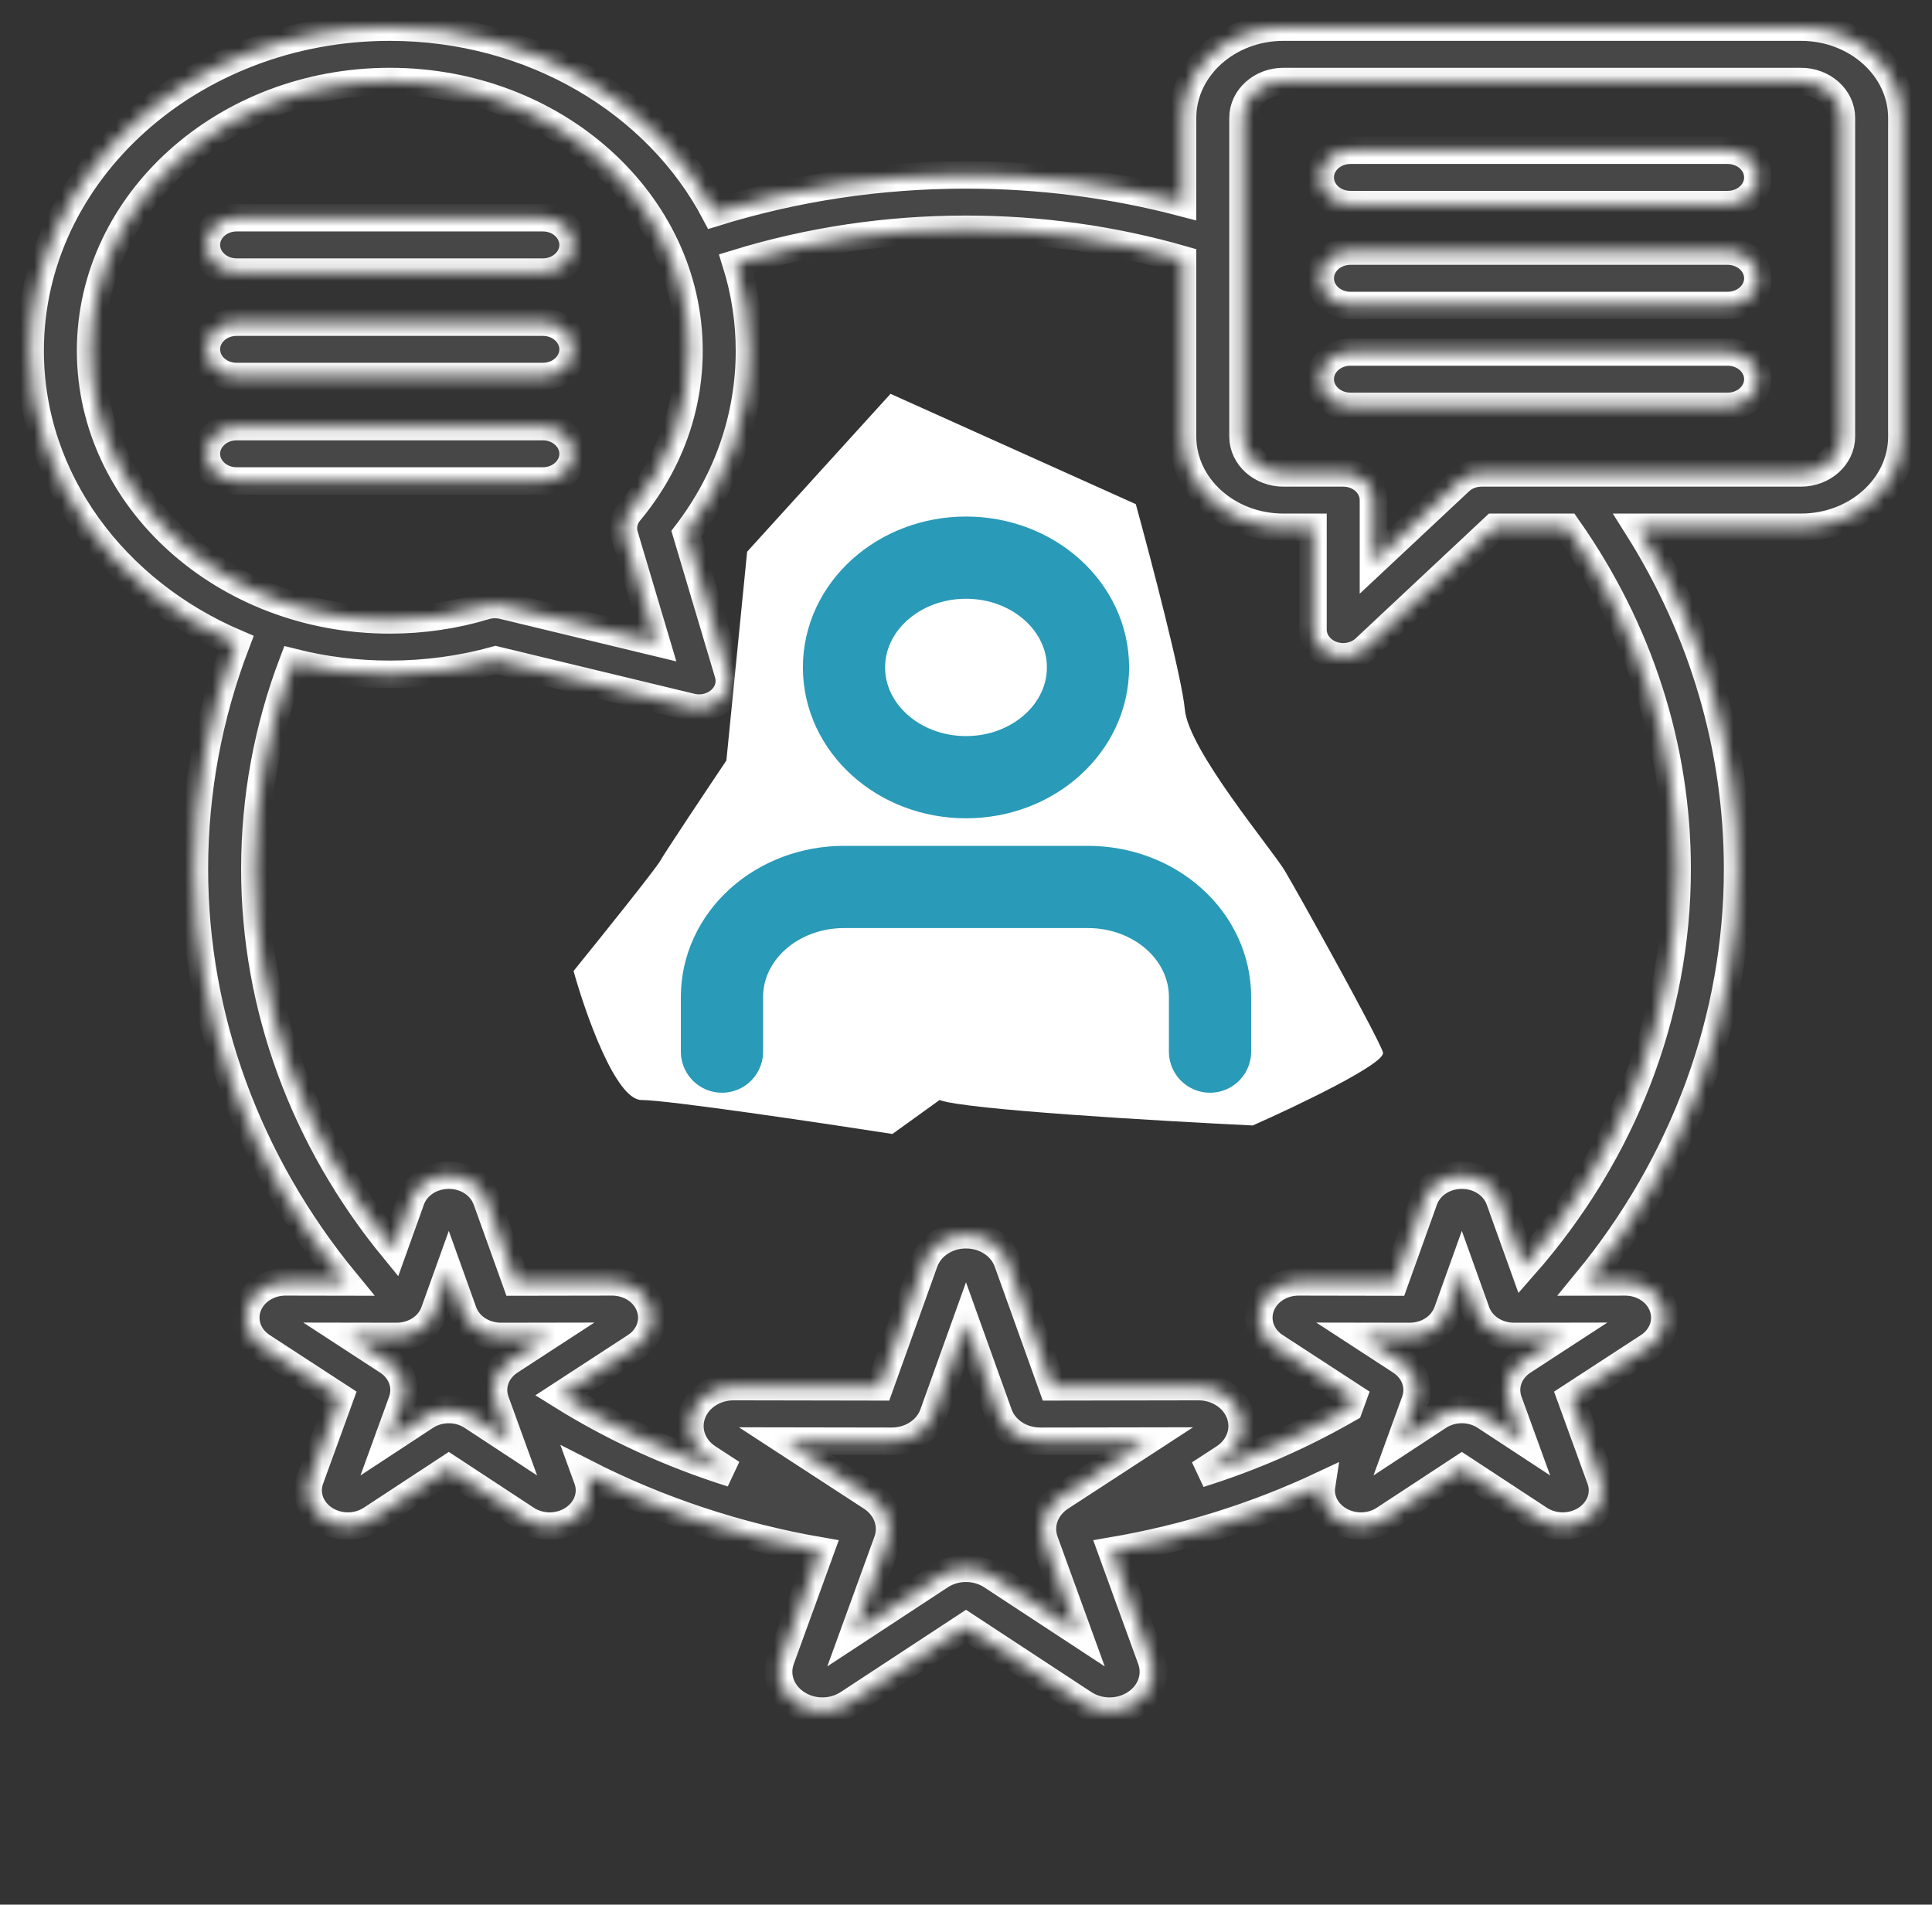 <svg width="141" height="139" viewBox="0 0 141 139" fill="none" xmlns="http://www.w3.org/2000/svg">
<rect x="0" y="0" width="141" height="139" fill="#333333" stroke="none"/>
<mask id="path-1-inside-1_503_6480" fill="white">
<path d="M78.949 56.549C82.124 54.295 84.168 50.806 84.168 46.893C84.168 40.112 78.037 34.596 70.5 34.596C62.964 34.596 56.833 40.112 56.833 46.893C56.833 50.806 58.877 54.295 62.052 56.549C53.317 59.372 46.805 66.46 45.765 75.203C45.698 75.762 45.899 76.32 46.317 76.739C46.735 77.157 47.33 77.396 47.955 77.396H93.045C93.67 77.396 94.265 77.157 94.683 76.739C95.101 76.32 95.302 75.762 95.235 75.203C94.195 66.46 87.684 59.373 78.949 56.549ZM61.239 46.893C61.239 42.299 65.393 38.56 70.5 38.56C75.607 38.56 79.762 42.299 79.762 46.893C79.762 51.486 75.61 55.223 70.506 55.226H70.5H70.495C65.39 55.223 61.239 51.486 61.239 46.893ZM50.555 73.432C52.665 65.176 60.843 59.193 70.495 59.19L70.5 59.191L70.506 59.19C80.157 59.193 88.335 65.176 90.445 73.432H50.555ZM15.066 17.873C15.066 16.778 16.052 15.891 17.269 15.891H39.618C40.834 15.891 41.821 16.778 41.821 17.873C41.821 18.968 40.834 19.855 39.618 19.855H17.269C16.052 19.855 15.066 18.968 15.066 17.873ZM39.617 35.1H17.269C16.052 35.1 15.066 34.213 15.066 33.118C15.066 32.023 16.052 31.136 17.269 31.136H39.618C40.834 31.136 41.821 32.023 41.821 33.118C41.821 34.213 40.834 35.1 39.617 35.1ZM15.066 25.495C15.066 24.401 16.052 23.513 17.269 23.513H39.618C40.834 23.513 41.821 24.401 41.821 25.495C41.821 26.59 40.834 27.478 39.618 27.478H17.269C16.052 27.478 15.066 26.59 15.066 25.495ZM131.437 1.982H93.666C89.608 1.982 86.307 4.953 86.307 8.604V14.794C81.192 13.45 75.89 12.767 70.5 12.767C64.21 12.767 58.057 13.692 52.177 15.514C47.966 7.522 38.913 1.982 28.448 1.982C13.976 1.982 2.203 12.575 2.203 25.595C2.203 35.01 8.361 43.155 17.242 46.944C15.218 52.234 14.19 57.77 14.19 63.43C14.19 74.314 18.087 84.874 25.233 93.561L20.845 93.553H20.839C19.58 93.553 18.472 94.277 18.083 95.355C17.694 96.435 18.119 97.608 19.14 98.272L24.812 101.965L22.636 107.951C22.244 109.031 22.666 110.204 23.687 110.872C24.708 111.538 26.078 111.537 27.098 110.868L32.754 107.156L38.41 110.869C38.921 111.204 39.519 111.371 40.117 111.371C40.714 111.371 41.311 111.204 41.82 110.871C42.841 110.204 43.264 109.031 42.871 107.951L42.703 107.489C48.037 110.212 53.853 112.144 59.868 113.183L56.987 121.109C56.554 122.297 57.02 123.59 58.144 124.325C59.269 125.06 60.778 125.059 61.901 124.322L70.5 118.679L79.099 124.323C79.661 124.692 80.321 124.876 80.98 124.876C81.637 124.876 82.294 124.693 82.855 124.326C83.98 123.591 84.445 122.298 84.013 121.11L81.133 113.186C86.504 112.267 91.631 110.666 96.454 108.402C96.306 109.345 96.74 110.296 97.62 110.871C98.129 111.205 98.726 111.371 99.323 111.371C99.922 111.371 100.521 111.204 101.031 110.868L106.687 107.157L112.342 110.868C113.362 111.538 114.733 111.539 115.754 110.871C116.774 110.204 117.197 109.031 116.804 107.952L114.628 101.965L120.3 98.273C121.322 97.607 121.747 96.435 121.357 95.356C120.968 94.277 119.861 93.554 118.602 93.554C118.6 93.554 118.596 93.554 118.596 93.554L115.77 93.559C122.917 84.872 126.81 74.325 126.81 63.43C126.81 54.619 124.299 46.066 119.518 38.48H131.437C135.495 38.48 138.797 35.509 138.797 31.858V8.604C138.797 4.953 135.495 1.982 131.437 1.982ZM6.609 25.595C6.609 14.761 16.406 5.947 28.448 5.947C40.49 5.947 50.286 14.761 50.286 25.595C50.286 29.876 48.783 33.944 45.94 37.361C45.535 37.847 45.4 38.474 45.575 39.062L47.906 46.889L36.691 44.185C36.504 44.14 36.313 44.118 36.121 44.118C35.884 44.118 35.646 44.153 35.419 44.221C33.179 44.9 30.834 45.243 28.448 45.243C16.406 45.243 6.609 36.429 6.609 25.595ZM34.462 103.37C33.951 103.035 33.353 102.868 32.754 102.868C32.156 102.868 31.557 103.035 31.046 103.371L28.277 105.188L29.343 102.256C29.735 101.175 29.311 100 28.287 99.335L25.51 97.526L28.938 97.532H28.943C30.205 97.532 31.314 96.807 31.701 95.726L32.754 92.791L33.807 95.726C34.195 96.807 35.303 97.532 36.565 97.532H36.571L39.999 97.526L37.221 99.334C36.197 100.001 35.773 101.176 36.166 102.257L37.231 105.189L34.462 103.37ZM72.381 115.007C71.819 114.637 71.159 114.453 70.5 114.453C69.841 114.453 69.181 114.637 68.619 115.007L62.345 119.125L64.759 112.483C65.192 111.292 64.725 109.999 63.596 109.264L57.304 105.168L65.07 105.181H65.077C66.467 105.181 67.687 104.382 68.114 103.192L70.5 96.542L72.886 103.192C73.313 104.382 74.533 105.181 75.922 105.181H75.929L83.696 105.168L77.404 109.264C76.276 109.999 75.809 111.292 76.242 112.483L78.656 119.125L72.381 115.007ZM111.154 99.334C110.13 100 109.706 101.175 110.098 102.257L111.164 105.188L108.395 103.37C107.373 102.7 106.001 102.7 104.979 103.37L102.209 105.188L103.275 102.257C103.668 101.175 103.244 100.001 102.219 99.334L99.442 97.526L102.87 97.532H102.876C104.138 97.532 105.245 96.806 105.634 95.725L106.686 92.79L107.739 95.726C108.128 96.807 109.235 97.532 110.496 97.532H110.502L113.931 97.526L111.154 99.334ZM122.404 63.43C122.404 73.991 118.436 84.196 111.186 92.425L109.444 87.572C109.057 86.491 107.948 85.765 106.687 85.765C105.425 85.765 104.317 86.491 103.929 87.572L101.778 93.566L94.778 93.553C94.776 93.553 94.772 93.553 94.772 93.553C93.512 93.553 92.405 94.277 92.016 95.355C91.626 96.435 92.051 97.607 93.073 98.272L98.745 101.965L98.448 102.782C94.996 104.773 91.349 106.371 87.537 107.56L89.327 106.395C90.453 105.662 90.921 104.37 90.492 103.181C90.063 101.993 88.844 101.196 87.456 101.196H87.451L76.807 101.215L73.538 92.102C73.111 90.912 71.89 90.113 70.501 90.113C69.111 90.113 67.89 90.912 67.463 92.102L64.194 101.215L53.55 101.196H53.544C52.157 101.196 50.938 101.994 50.509 103.181C50.08 104.37 50.547 105.662 51.673 106.394L53.412 107.526C48.996 106.139 44.788 104.216 40.934 101.81L46.368 98.272C47.39 97.607 47.815 96.434 47.425 95.355C47.036 94.277 45.929 93.553 44.669 93.553H44.664L37.663 93.565L35.512 87.572C35.125 86.491 34.017 85.765 32.755 85.765C31.493 85.765 30.384 86.491 29.997 87.571L28.719 91.134C22.168 83.141 18.597 73.434 18.597 63.43C18.597 58.247 19.53 53.179 21.37 48.334C23.623 48.903 25.996 49.208 28.448 49.208C31.084 49.208 33.682 48.857 36.178 48.165L50.451 51.606C50.64 51.652 50.831 51.674 51.021 51.674C51.598 51.674 52.161 51.47 52.579 51.093C53.136 50.593 53.353 49.863 53.15 49.179L50.101 38.942C53.108 35.005 54.693 30.411 54.693 25.595C54.693 23.389 54.354 21.253 53.722 19.227C59.106 17.572 64.74 16.731 70.5 16.731C75.906 16.731 81.215 17.475 86.307 18.938V31.858C86.307 35.509 89.608 38.48 93.666 38.48H95.827V45.949C95.827 46.758 96.374 47.485 97.208 47.787C97.475 47.884 97.753 47.931 98.03 47.931C98.618 47.931 99.195 47.719 99.619 47.322L109.06 38.48H114.381C119.633 45.939 122.404 54.541 122.404 63.43ZM134.391 31.858C134.391 33.323 133.065 34.515 131.437 34.515H108.121C107.522 34.515 106.948 34.735 106.532 35.124L100.233 41.024V36.498C100.233 35.403 99.247 34.515 98.03 34.515H93.666C92.037 34.515 90.713 33.323 90.713 31.858V8.604C90.713 7.139 92.037 5.947 93.666 5.947H131.437C133.065 5.947 134.391 7.139 134.391 8.604V31.858ZM128.288 12.948C128.288 14.043 127.302 14.93 126.085 14.93H98.558C97.341 14.93 96.355 14.043 96.355 12.948C96.355 11.853 97.341 10.966 98.558 10.966H126.085C127.302 10.966 128.288 11.853 128.288 12.948ZM128.288 20.311C128.288 21.405 127.302 22.293 126.085 22.293H98.558C97.341 22.293 96.355 21.405 96.355 20.311C96.355 19.216 97.341 18.328 98.558 18.328H126.085C127.302 18.328 128.288 19.216 128.288 20.311ZM128.288 27.673C128.288 28.768 127.302 29.655 126.085 29.655H98.558C97.341 29.655 96.355 28.768 96.355 27.673C96.355 26.578 97.341 25.691 98.558 25.691H126.085C127.302 25.691 128.288 26.578 128.288 27.673Z"/>
</mask>
<path d="M78.949 56.549C82.124 54.295 84.168 50.806 84.168 46.893C84.168 40.112 78.037 34.596 70.5 34.596C62.964 34.596 56.833 40.112 56.833 46.893C56.833 50.806 58.877 54.295 62.052 56.549C53.317 59.372 46.805 66.46 45.765 75.203C45.698 75.762 45.899 76.32 46.317 76.739C46.735 77.157 47.33 77.396 47.955 77.396H93.045C93.67 77.396 94.265 77.157 94.683 76.739C95.101 76.32 95.302 75.762 95.235 75.203C94.195 66.46 87.684 59.373 78.949 56.549ZM61.239 46.893C61.239 42.299 65.393 38.56 70.5 38.56C75.607 38.56 79.762 42.299 79.762 46.893C79.762 51.486 75.61 55.223 70.506 55.226H70.5H70.495C65.39 55.223 61.239 51.486 61.239 46.893ZM50.555 73.432C52.665 65.176 60.843 59.193 70.495 59.19L70.5 59.191L70.506 59.19C80.157 59.193 88.335 65.176 90.445 73.432H50.555ZM15.066 17.873C15.066 16.778 16.052 15.891 17.269 15.891H39.618C40.834 15.891 41.821 16.778 41.821 17.873C41.821 18.968 40.834 19.855 39.618 19.855H17.269C16.052 19.855 15.066 18.968 15.066 17.873ZM39.617 35.1H17.269C16.052 35.1 15.066 34.213 15.066 33.118C15.066 32.023 16.052 31.136 17.269 31.136H39.618C40.834 31.136 41.821 32.023 41.821 33.118C41.821 34.213 40.834 35.1 39.617 35.1ZM15.066 25.495C15.066 24.401 16.052 23.513 17.269 23.513H39.618C40.834 23.513 41.821 24.401 41.821 25.495C41.821 26.59 40.834 27.478 39.618 27.478H17.269C16.052 27.478 15.066 26.59 15.066 25.495ZM131.437 1.982H93.666C89.608 1.982 86.307 4.953 86.307 8.604V14.794C81.192 13.45 75.89 12.767 70.5 12.767C64.21 12.767 58.057 13.692 52.177 15.514C47.966 7.522 38.913 1.982 28.448 1.982C13.976 1.982 2.203 12.575 2.203 25.595C2.203 35.01 8.361 43.155 17.242 46.944C15.218 52.234 14.19 57.77 14.19 63.43C14.19 74.314 18.087 84.874 25.233 93.561L20.845 93.553H20.839C19.58 93.553 18.472 94.277 18.083 95.355C17.694 96.435 18.119 97.608 19.14 98.272L24.812 101.965L22.636 107.951C22.244 109.031 22.666 110.204 23.687 110.872C24.708 111.538 26.078 111.537 27.098 110.868L32.754 107.156L38.41 110.869C38.921 111.204 39.519 111.371 40.117 111.371C40.714 111.371 41.311 111.204 41.82 110.871C42.841 110.204 43.264 109.031 42.871 107.951L42.703 107.489C48.037 110.212 53.853 112.144 59.868 113.183L56.987 121.109C56.554 122.297 57.02 123.59 58.144 124.325C59.269 125.06 60.778 125.059 61.901 124.322L70.5 118.679L79.099 124.323C79.661 124.692 80.321 124.876 80.98 124.876C81.637 124.876 82.294 124.693 82.855 124.326C83.98 123.591 84.445 122.298 84.013 121.11L81.133 113.186C86.504 112.267 91.631 110.666 96.454 108.402C96.306 109.345 96.74 110.296 97.62 110.871C98.129 111.205 98.726 111.371 99.323 111.371C99.922 111.371 100.521 111.204 101.031 110.868L106.687 107.157L112.342 110.868C113.362 111.538 114.733 111.539 115.754 110.871C116.774 110.204 117.197 109.031 116.804 107.952L114.628 101.965L120.3 98.273C121.322 97.607 121.747 96.435 121.357 95.356C120.968 94.277 119.861 93.554 118.602 93.554C118.6 93.554 118.596 93.554 118.596 93.554L115.77 93.559C122.917 84.872 126.81 74.325 126.81 63.43C126.81 54.619 124.299 46.066 119.518 38.48H131.437C135.495 38.48 138.797 35.509 138.797 31.858V8.604C138.797 4.953 135.495 1.982 131.437 1.982ZM6.609 25.595C6.609 14.761 16.406 5.947 28.448 5.947C40.49 5.947 50.286 14.761 50.286 25.595C50.286 29.876 48.783 33.944 45.94 37.361C45.535 37.847 45.4 38.474 45.575 39.062L47.906 46.889L36.691 44.185C36.504 44.14 36.313 44.118 36.121 44.118C35.884 44.118 35.646 44.153 35.419 44.221C33.179 44.9 30.834 45.243 28.448 45.243C16.406 45.243 6.609 36.429 6.609 25.595ZM34.462 103.37C33.951 103.035 33.353 102.868 32.754 102.868C32.156 102.868 31.557 103.035 31.046 103.371L28.277 105.188L29.343 102.256C29.735 101.175 29.311 100 28.287 99.335L25.51 97.526L28.938 97.532H28.943C30.205 97.532 31.314 96.807 31.701 95.726L32.754 92.791L33.807 95.726C34.195 96.807 35.303 97.532 36.565 97.532H36.571L39.999 97.526L37.221 99.334C36.197 100.001 35.773 101.176 36.166 102.257L37.231 105.189L34.462 103.37ZM72.381 115.007C71.819 114.637 71.159 114.453 70.5 114.453C69.841 114.453 69.181 114.637 68.619 115.007L62.345 119.125L64.759 112.483C65.192 111.292 64.725 109.999 63.596 109.264L57.304 105.168L65.07 105.181H65.077C66.467 105.181 67.687 104.382 68.114 103.192L70.5 96.542L72.886 103.192C73.313 104.382 74.533 105.181 75.922 105.181H75.929L83.696 105.168L77.404 109.264C76.276 109.999 75.809 111.292 76.242 112.483L78.656 119.125L72.381 115.007ZM111.154 99.334C110.13 100 109.706 101.175 110.098 102.257L111.164 105.188L108.395 103.37C107.373 102.7 106.001 102.7 104.979 103.37L102.209 105.188L103.275 102.257C103.668 101.175 103.244 100.001 102.219 99.334L99.442 97.526L102.87 97.532H102.876C104.138 97.532 105.245 96.806 105.634 95.725L106.686 92.79L107.739 95.726C108.128 96.807 109.235 97.532 110.496 97.532H110.502L113.931 97.526L111.154 99.334ZM122.404 63.43C122.404 73.991 118.436 84.196 111.186 92.425L109.444 87.572C109.057 86.491 107.948 85.765 106.687 85.765C105.425 85.765 104.317 86.491 103.929 87.572L101.778 93.566L94.778 93.553C94.776 93.553 94.772 93.553 94.772 93.553C93.512 93.553 92.405 94.277 92.016 95.355C91.626 96.435 92.051 97.607 93.073 98.272L98.745 101.965L98.448 102.782C94.996 104.773 91.349 106.371 87.537 107.56L89.327 106.395C90.453 105.662 90.921 104.37 90.492 103.181C90.063 101.993 88.844 101.196 87.456 101.196H87.451L76.807 101.215L73.538 92.102C73.111 90.912 71.89 90.113 70.501 90.113C69.111 90.113 67.89 90.912 67.463 92.102L64.194 101.215L53.55 101.196H53.544C52.157 101.196 50.938 101.994 50.509 103.181C50.08 104.37 50.547 105.662 51.673 106.394L53.412 107.526C48.996 106.139 44.788 104.216 40.934 101.81L46.368 98.272C47.39 97.607 47.815 96.434 47.425 95.355C47.036 94.277 45.929 93.553 44.669 93.553H44.664L37.663 93.565L35.512 87.572C35.125 86.491 34.017 85.765 32.755 85.765C31.493 85.765 30.384 86.491 29.997 87.571L28.719 91.134C22.168 83.141 18.597 73.434 18.597 63.43C18.597 58.247 19.53 53.179 21.37 48.334C23.623 48.903 25.996 49.208 28.448 49.208C31.084 49.208 33.682 48.857 36.178 48.165L50.451 51.606C50.64 51.652 50.831 51.674 51.021 51.674C51.598 51.674 52.161 51.47 52.579 51.093C53.136 50.593 53.353 49.863 53.15 49.179L50.101 38.942C53.108 35.005 54.693 30.411 54.693 25.595C54.693 23.389 54.354 21.253 53.722 19.227C59.106 17.572 64.74 16.731 70.5 16.731C75.906 16.731 81.215 17.475 86.307 18.938V31.858C86.307 35.509 89.608 38.48 93.666 38.48H95.827V45.949C95.827 46.758 96.374 47.485 97.208 47.787C97.475 47.884 97.753 47.931 98.03 47.931C98.618 47.931 99.195 47.719 99.619 47.322L109.06 38.48H114.381C119.633 45.939 122.404 54.541 122.404 63.43ZM134.391 31.858C134.391 33.323 133.065 34.515 131.437 34.515H108.121C107.522 34.515 106.948 34.735 106.532 35.124L100.233 41.024V36.498C100.233 35.403 99.247 34.515 98.03 34.515H93.666C92.037 34.515 90.713 33.323 90.713 31.858V8.604C90.713 7.139 92.037 5.947 93.666 5.947H131.437C133.065 5.947 134.391 7.139 134.391 8.604V31.858ZM128.288 12.948C128.288 14.043 127.302 14.93 126.085 14.93H98.558C97.341 14.93 96.355 14.043 96.355 12.948C96.355 11.853 97.341 10.966 98.558 10.966H126.085C127.302 10.966 128.288 11.853 128.288 12.948ZM128.288 20.311C128.288 21.405 127.302 22.293 126.085 22.293H98.558C97.341 22.293 96.355 21.405 96.355 20.311C96.355 19.216 97.341 18.328 98.558 18.328H126.085C127.302 18.328 128.288 19.216 128.288 20.311ZM128.288 27.673C128.288 28.768 127.302 29.655 126.085 29.655H98.558C97.341 29.655 96.355 28.768 96.355 27.673C96.355 26.578 97.341 25.691 98.558 25.691H126.085C127.302 25.691 128.288 26.578 128.288 27.673Z" fill="#4F4F4F" fill-opacity="0.74" stroke="white" stroke-width="2" mask="url(#path-1-inside-1_503_6480)"/>
<path d="M91.43 82.136C84.545 81.806 70.335 80.972 68.572 80.278L65.13 82.756C59.806 81.93 48.689 80.278 46.816 80.278C44.944 80.278 42.731 74.001 41.859 70.863C43.833 68.426 47.863 63.405 48.193 62.81C48.524 62.215 51.544 57.69 53.013 55.501L54.527 40.263L64.992 28.741L82.893 36.794C83.994 40.8 86.252 49.406 86.473 51.784C86.748 54.758 92.807 61.943 93.77 63.553C94.734 65.164 100.655 75.818 100.931 76.809C101.151 77.602 94.689 80.691 91.43 82.136Z" fill="white"/>
<path d="M88.309 76.747V72.742C88.309 70.617 87.371 68.579 85.701 67.077C84.031 65.574 81.766 64.73 79.404 64.73H61.596C59.234 64.73 56.969 65.574 55.299 67.077C53.63 68.579 52.691 70.617 52.691 72.742V76.747M79.404 48.708C79.404 53.132 75.418 56.719 70.5 56.719C65.582 56.719 61.596 53.132 61.596 48.708C61.596 44.283 65.582 40.697 70.5 40.697C75.418 40.697 79.404 44.283 79.404 48.708Z" stroke="#299AB7" stroke-width="6" stroke-linecap="round" stroke-linejoin="round"/>
</svg>
